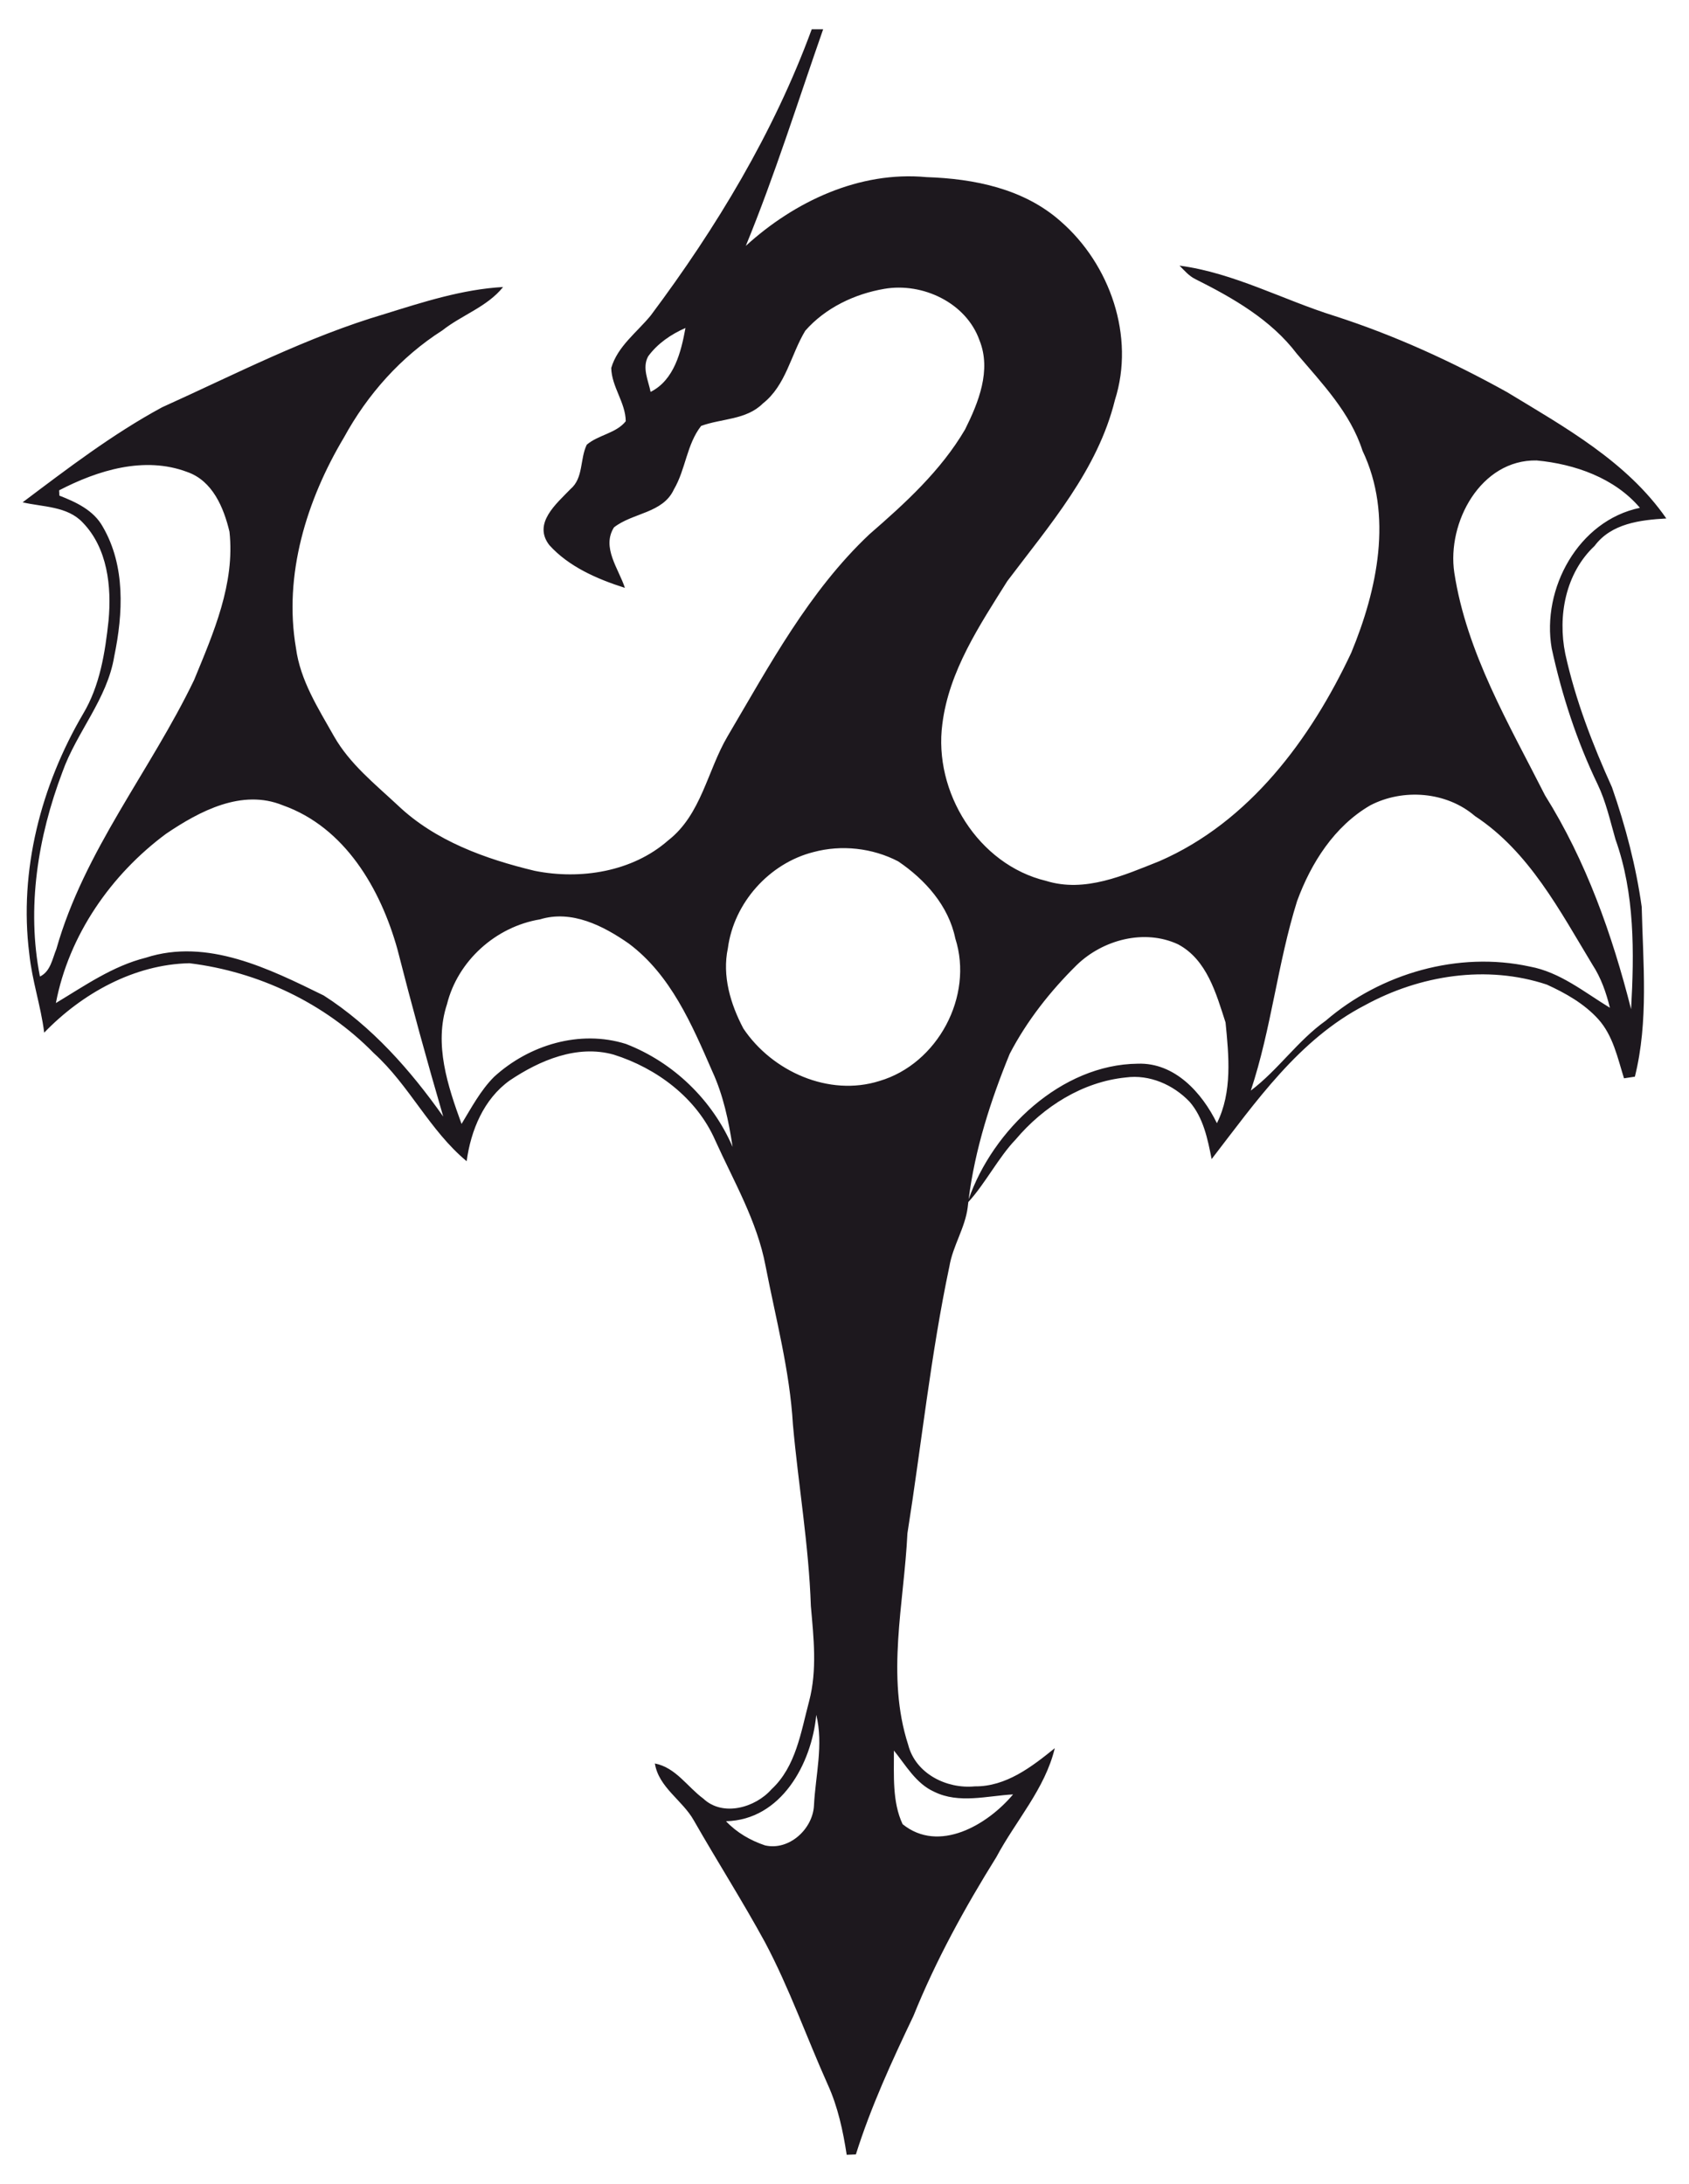 <?xml version="1.0" encoding="UTF-8"?>
<!DOCTYPE svg  PUBLIC '-//W3C//DTD SVG 1.1//EN'  'http://www.w3.org/Graphics/SVG/1.1/DTD/svg11.dtd'>
<svg enable-background="new -476.218 -646.139 1271.276 1644.099" version="1.1" viewBox="-476.22 -646.14 1271.3 1644.1" xml:space="preserve" xmlns="http://www.w3.org/2000/svg">


	<path d="m737.17-53.344c-14.644-32.38-27.559-65.761-35.2-100.55-5.821-28.56 0.137-60.713 22.012-81.269 12.643-17.009 34.472-19.556 54.027-20.693-29.742-42.84-76.357-68.671-119.97-95.14-41.385-22.966-84.635-42.794-129.75-57.302-38.975-12.188-75.812-32.426-116.7-37.883 3.683 3.684 7.14 7.822 11.915 10.141 28.333 14.189 56.984 30.561 76.448 56.256 19.055 22.421 40.157 44.25 49.388 72.947 23.149 48.479 11.142 104.64-8.504 152.12-30.561 64.988-76.676 127.34-144.3 156.81-26.787 10.642-56.074 23.967-85.362 14.871-51.072-12.234-84.907-66.989-78.086-118.15 5.003-39.884 28.014-74.22 48.889-107.51 31.789-42.204 68.035-83.634 80.996-136.3 15.281-47.843-3.683-102.19-40.839-134.52-27.696-24.603-65.078-32.107-101.01-33.29-50.435-4.73-99.369 18.328-135.98 51.754 21.92-53.391 39.156-108.6 58.211-163.04h-8.595c-28.606 77.812-71.719 149.3-121.2 215.47-10.368 12.688-24.922 23.148-29.697 39.475 0.273 14.189 10.778 26.014 10.914 40.112-7.185 9.096-20.556 10.187-29.333 17.645-5.276 10.824-2.365 25.104-12.324 33.472-10.597 11.051-28.469 25.786-15.872 42.112 14.689 16.326 36.246 25.65 56.893 32.198-4.684-14.371-17.692-30.516-8.232-45.523 14.098-11.097 36.882-10.596 45.114-28.606 8.868-15.053 9.596-33.881 20.51-47.797 15.418-5.639 33.972-4.457 46.388-16.827 17.509-13.734 21.056-36.746 31.97-54.801 15.099-17.236 37.247-27.787 59.622-31.562 28.696-4.912 61.532 10.46 71.536 38.792 9.05 22.512-0.728 46.751-10.869 67.08-18.191 31.016-45.069 55.528-71.946 78.859-45.523 42.886-75.312 98.732-106.74 151.99-15.327 25.968-19.783 59.076-44.842 78.54-26.877 23.603-65.943 29.742-100.32 22.875-37.155-8.914-74.902-22.466-103.1-49.298-17.236-16.099-36.246-31.198-48.07-52.027-11.824-20.966-25.376-41.976-28.605-66.352-9.459-55.119 8.004-111.47 36.155-158.63 17.69-32.38 42.84-60.667 74.037-80.541 14.735-11.642 33.79-17.736 45.705-32.653-30.606 1.728-60.076 11.279-89.181 20.329-58.257 17.19-112.38 45.341-167.5 70.218-37.292 20.192-71.172 46.114-104.96 71.536 15.326 3.593 33.608 2.82 45.25 15.235 18.691 19.282 21.784 48.252 19.419 73.81-2.592 24.103-6.504 49.025-19.146 70.172-31.652 53.937-48.388 118.02-40.52 180.55 2.046 20.101 8.731 39.384 11.233 59.44 28.469-29.515 67.716-51.39 109.33-52.254 51.935 6.367 102.05 30.106 138.75 67.671 26.741 24.194 42.021 58.257 69.899 81.36 3.138-23.194 12.824-46.751 32.38-60.758 22.602-15.19 50.798-27.196 78.313-19.465 32.471 10.232 62.441 32.653 76.357 64.397 13.962 30.97 31.561 60.849 37.928 94.639 7.686 39.656 18.237 78.949 20.602 119.42 4.093 45.614 11.961 90.819 13.507 136.66 2.092 23.83 4.866 48.161-1.319 71.628-6.186 23.148-9.869 49.207-28.333 66.307-12.234 13.871-36.655 20.829-51.299 7.003-12.143-8.959-20.693-23.376-36.473-26.468 2.91 18.1 20.783 27.651 29.333 42.886 17.554 30.743 36.61 60.622 53.573 91.729 18.328 34.518 31.289 71.536 47.251 107.15 7.596 16.69 11.46 34.745 14.235 52.8 1.728-0.091 5.184-0.227 6.913-0.273 11.324-35.973 27.15-70.309 43.34-104.28 16.872-41.84 38.611-81.36 62.441-119.61 14.553-27.332 36.564-51.208 43.931-81.906-17.373 14.052-36.701 29.015-60.258 28.742-21.147 2.046-44.523-9.55-50.071-31.244-16.781-51.754-3.138-106.37-0.591-159.17 10.596-67.034 17.554-134.61 31.607-201.06 2.592-15.463 11.824-28.924 13.78-44.477 0.136-1.319 0.273-2.592 0.454-3.911 12.552-13.598 22.921-33.926 35.655-47.115 20.874-24.74 50.344-43.386 82.906-46.66 17.827-2.41 35.7 5.457 47.934 18.237 10.46 12.006 13.643 28.06 16.644 43.204 33.29-43.113 65.67-90.092 115.33-115.79 41.43-22.693 91.683-30.606 136.98-15.553 14.144 6.458 28.151 14.371 38.702 26.013 11.142 12.37 14.553 29.151 19.374 44.523 2.047-0.318 6.14-0.91 8.186-1.228 10.415-41.84 6.14-85.271 5.139-127.84-4.275-30.561-12.188-60.758-22.33-89.864zm-723.69-297.79c-1.729-8.686-6.549-18.146-1.82-26.786 7.049-9.641 17.191-16.554 28.06-21.329-3.229 17.918-8.504 39.247-26.24 48.116zm-459.64 440.09c-10.187-51.799-1.547-105.1 16.918-153.94 10.733-30.152 33.79-54.937 39.02-87.135 6.685-32.244 8.504-68.08-8.641-97.504-6.867-12.416-20.055-18.51-32.653-23.421-0.045-1.001-0.137-3.001-0.182-4.002 29.197-15.144 64.17-25.922 96.322-13.825 19.146 6.594 27.559 26.832 31.88 44.977 4.275 39.202-12.097 76.312-26.65 111.69-32.88 68.353-82.77 128.61-103.64 202.47-3.047 7.322-4.366 16.918-12.37 20.692zm213.61 14.28c-40.884-20.056-87.681-43.477-133.98-28.424-24.876 6.23-45.978 21.102-67.626 34.108 9.732-51.026 41.521-96.777 82.951-127.43 25.194-17.054 57.074-34.017 87.863-21.42 46.751 16.554 73.538 62.85 86.226 108.24 10.779 42.249 22.285 84.27 34.518 126.06-24.649-34.927-53.755-67.944-89.955-91.137zm227.48 36.473c-34.7-10.915-73.038 0.728-99.324 24.831-10.187 10.232-16.963 23.148-24.421 35.382-10.369-28.469-20.92-59.94-10.96-90.092 8.14-32.79 36.837-58.439 70.036-63.896 23.785-7.322 47.615 4.821 66.716 18.146 31.652 23.603 47.57 60.986 62.851 96.049 8.322 18.009 12.461 37.565 15.372 57.075-15.189-35.245-44.477-63.623-80.268-77.494zm141.53 573.2c-0.864 17.782-18.691 34.245-36.837 30.106-11.006-3.684-21.374-9.687-29.378-18.191 41.521-0.91 64.487-43.295 67.944-80.086 5.548 22.512-0.591 45.523-1.728 68.171zm90.546-10.232c18.555 9.141 39.702 3.047 59.303 1.956-19.146 22.876-55.756 44.568-83.134 22.42-7.913-16.781-6.458-37.064-6.549-55.437 9.096 11.233 16.6 24.876 30.38 31.061zm-41.249-535.09c-38.064 12.052-80.86-7.231-102.46-39.52-9.686-18.373-16.053-39.611-11.642-60.44 4.502-34.108 31.107-63.942 64.442-72.355 21.101-5.685 44.386-3.092 63.76 7.003 20.237 13.689 37.928 33.426 42.976 58.03 13.962 43.477-13.325 94.412-57.075 107.28zm253.99 31.789c-11.278-23.012-31.789-45.796-59.622-44.796-57.483 0.591-109.01 49.753-127.25 102.1 4.775-37.792 16.554-74.447 30.925-109.56 12.916-24.831 30.561-47.206 50.48-66.852 19.601-18.964 50.753-27.332 76.13-15.599 21.829 11.551 28.787 37.155 35.836 58.894 2.502 25.104 5.185 52.436-6.503 75.811zm235.48-117.92c-53.892-11.733-112.15 5.093-153.62 40.793-21.102 15.008-35.746 37.019-56.348 52.572 15.509-46.66 20.147-95.867 34.837-142.66 10.505-28.696 28.105-56.438 55.118-72.082 24.74-12.87 57.394-10.324 78.768 8.095 40.839 26.786 63.851 71.309 88.454 111.92 6.412 9.823 10.324 20.965 13.098 32.38-19.283-11.733-37.519-26.832-60.303-31.016zm76.266 32.107c-14.235-56.165-33.881-111.65-64.76-160.95-27.196-53.755-59.03-107.28-68.308-167.68-5.639-37.746 19.874-85.271 61.986-84.452 28.651 2.683 58.666 13.143 77.722 35.655-46.342 9.641-74.175 60.94-66.398 105.78 7.641 35.2 18.873 69.718 34.518 102.23 6.367 13.234 9.459 27.56 13.507 41.612 14.553 40.748 14.143 85.089 11.733 127.79z" fill="#1D181E"/>

</svg>
